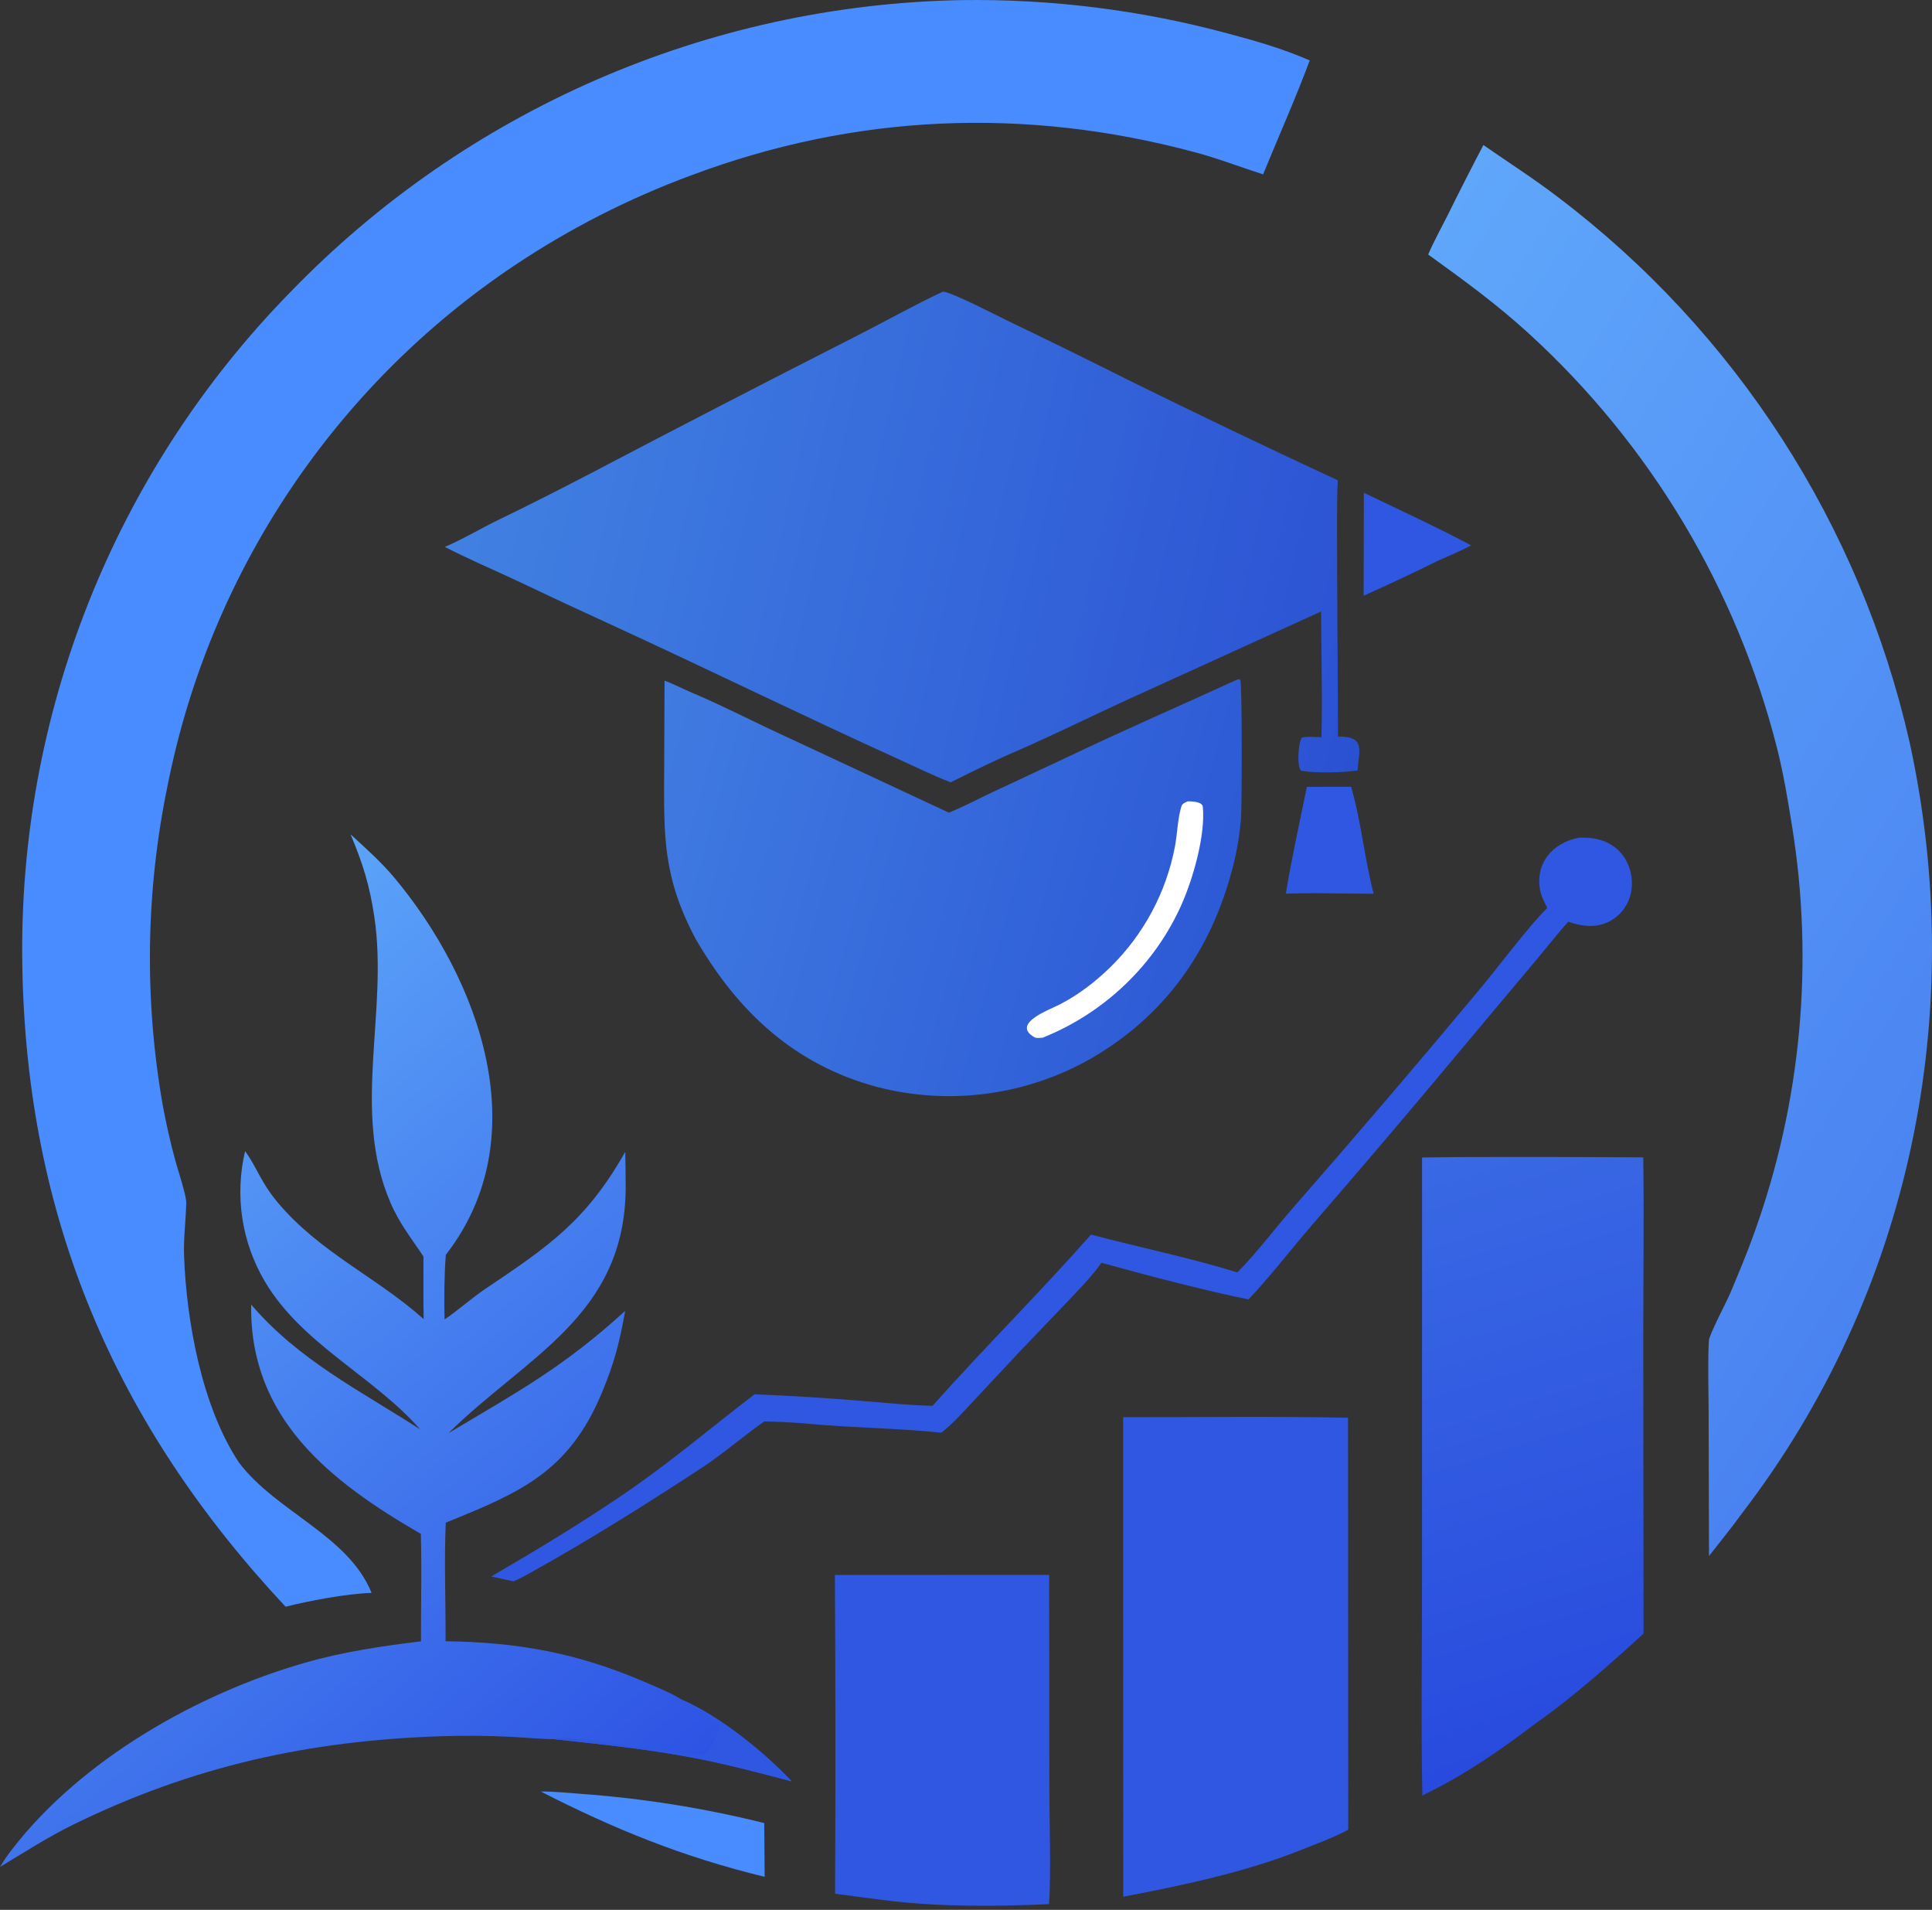 <?xml version="1.0" encoding="UTF-8"?> <svg xmlns="http://www.w3.org/2000/svg" width="428" height="423" viewBox="0 0 428 423" fill="none"><rect x="0" y="0" width="428" height="423" fill="#333333" stroke="none"/><path d="M212.881 0.023C232.835 -0.27 252.733 2.218 272.001 7.415C278.464 9.138 284.017 10.739 290.15 13.378C287.16 21.44 283.131 30.515 279.816 38.62C274.702 36.973 269.925 35.118 264.7 33.716C227.151 23.639 189.474 25.182 153.051 38.861C139.313 43.941 126.219 50.615 114.038 58.747C74.117 85.434 46.446 126.9 37.124 174.007C32.282 197.387 31.93 221.476 36.089 244.988C36.854 249.111 37.79 253.2 38.895 257.246C39.365 258.96 41.285 264.782 41.26 266.34C41.204 269.928 40.638 274.179 40.771 277.986C41.284 292.692 44.756 311.645 52.955 323.951C61.256 334.92 77.131 340.011 82.318 352.799C76.854 352.973 68.545 354.524 63.27 355.864C25.444 315.448 5.899 269.712 4.946 214.079C3.928 158.366 25.3 104.571 64.276 64.746C103.309 24.377 156.738 1.107 212.881 0.023Z" fill="#498CFF"></path><path d="M208.904 64.583C211.127 64.846 220.533 69.735 223.109 70.988C231.976 75.241 240.803 79.575 249.59 83.99C265.092 91.638 280.685 99.102 296.364 106.379C296.219 109.273 296.193 112.145 296.192 115.042C296.188 131.066 296.368 147.1 296.407 163.125L296.904 163.132C302.421 163.217 301.097 166.242 300.735 170.65C297.456 171.146 291.642 171.25 288.392 170.739C287.263 170.561 287.51 164.66 288.379 163.384C289.398 163.051 291.568 163.244 292.739 163.286C292.996 154.639 292.674 144.275 292.66 135.436L248.716 155.445C240.925 159.057 233.361 162.785 225.484 166.231C220.35 168.425 215.607 170.782 210.606 173.269C206.566 171.729 202.413 169.657 198.462 167.865C177.568 158.388 156.891 148.245 136.058 138.667C128.624 135.273 121.218 131.818 113.841 128.305C108.69 125.912 103.594 123.733 98.531 121.126C102.391 119.522 106.529 117.018 110.368 115.168C117.19 111.88 123.841 108.483 130.557 104.996C150.036 94.77 169.581 84.671 189.192 74.699C195.573 71.471 202.519 67.562 208.904 64.583Z" fill="url(#paint0_linear_2004_90)"></path><path d="M328.619 32.121C334.144 35.973 339.738 39.522 345.126 43.65C384.527 73.477 412.125 116.262 423.052 164.455C436.084 224.253 423.263 286.516 385.888 335.197C383.76 338.18 380.886 341.696 378.596 344.629L378.512 312.299C378.486 307.798 378.31 301.334 378.572 296.915C378.651 295.569 382.535 288.272 383.35 286.317C385.161 281.978 387.064 277.502 388.643 273.02C399.035 244.152 401.901 213.112 396.972 182.829C396.042 177.06 395.119 171.489 393.7 165.812C384.744 130.417 365.595 98.43 338.628 73.818C331.349 67.19 324.32 62.1 316.388 56.372C317.516 53.696 319.275 50.517 320.61 47.857C323.217 42.58 325.886 37.334 328.619 32.121Z" fill="url(#paint1_linear_2004_90)"></path><path d="M274.15 150.48L274.634 150.438C274.677 150.504 274.73 150.565 274.765 150.637C275.186 151.5 275.145 178.539 274.919 181.301C274.615 185.076 273.972 188.816 272.998 192.475C268.207 210.671 258.058 224.988 241.64 234.477C227.223 242.673 210.173 244.905 194.132 240.697C175.842 235.745 163.348 223.931 154.097 207.935C146.805 194.174 147.065 185.184 147.137 170.48L147.217 150.753C149.024 151.396 151.521 152.679 153.354 153.453C159.172 155.908 164.795 158.759 170.498 161.467L210.186 179.979C212.491 179.146 217.174 176.72 219.575 175.594L237.178 167.354C249.151 161.627 262.024 156.056 274.15 150.48Z" fill="url(#paint2_linear_2004_90)"></path><path d="M263.134 177.482C264.019 177.476 266.355 177.546 266.463 178.692C267.064 185.019 264.311 194.52 261.827 200.171C255.9 213.653 244.659 224.359 231.025 229.815C230.587 229.875 229.591 229.97 229.224 229.774C223.849 226.756 232.435 223.667 234.687 222.513C238.883 220.363 242.561 217.536 245.963 214.229C253.363 206.98 258.365 197.637 260.295 187.459C260.824 184.665 260.878 181.334 261.712 178.62C261.916 177.956 262.518 177.757 263.134 177.482Z" fill="white"></path><path d="M77.666 184.793C80.815 187.685 84.472 190.952 87.191 194.193C106.246 216.909 119.056 251.807 98.764 277.921C98.42 282.078 98.367 288.071 98.488 292.234C101.312 290.361 104.519 287.47 107.584 285.417C121.783 275.906 129.961 270.227 138.512 255.112C138.57 257.784 138.602 260.456 138.609 263.129C138.433 291.471 116.519 300.447 99.348 317.423C114.8 308.202 124.85 302.79 138.493 290.348C137.216 297.444 136.143 301.704 133.359 308.415C126.052 326.026 115.242 330.582 98.752 337.242C98.376 345.348 98.747 355.197 98.713 363.507C114.845 363.736 127.816 366.092 142.806 372.513C144.638 373.297 149.36 375.261 150.877 376.37C159.354 380.019 169.112 387.889 175.38 394.532C168.588 392.766 162.349 391.083 155.488 389.694C144.351 387.438 133.916 386.437 122.74 385.196C121.516 385.27 115.39 384.792 113.674 384.706C108.361 384.422 103.038 384.368 97.72 384.546C68.465 385.517 42.746 391.139 16.226 404.123C10.731 406.814 5.25 410.333 0 413.498C0.848 412.074 1.789 410.709 2.818 409.411C18.157 389.656 43.722 375.109 67.546 368.276C76.098 365.823 84.474 364.606 93.26 363.53C93.241 355.624 93.439 347.611 93.233 339.731C73.338 328.221 55.219 314.263 55.647 288.943C66.114 301.217 79.728 307.975 93.055 316.565C82.819 304.85 66.847 297.715 58.647 283.784C53.517 275.07 51.978 264.771 54.296 254.961C56.893 258.489 57.672 261.705 61.462 266.253C70.738 277.385 83.562 282.922 93.858 292.165C93.756 287.606 93.814 282.879 93.81 278.308C91.076 274.145 88.517 271.071 86.47 266.299C77.813 246.122 86.086 224.142 82.922 203.038C81.858 195.941 80.367 191.264 77.666 184.793Z" fill="url(#paint3_linear_2004_90)"></path><path d="M150.877 376.37C159.354 380.019 169.112 387.889 175.381 394.532C168.588 392.765 162.349 391.083 155.488 389.693C144.351 387.438 133.916 386.437 122.74 385.195C127.361 383.735 154.675 389.653 156.165 388.543C157.496 387.55 159.064 383.977 159.282 382.297C159.35 381.767 159.288 381.679 158.993 381.27C158.338 381.245 158.183 381.332 157.583 381.598C157.578 381.586 156.988 380.261 157.075 380.404C156.359 379.22 151.33 377.62 150.877 376.37Z" fill="#2F57E1"></path><path d="M322.929 256.275C336.631 256.225 350.333 256.247 364.034 256.34C364.219 269.554 364.038 283.116 364.034 296.351L364.103 361.796C356.992 368.336 348.219 376.11 340.302 381.623C331.844 388.025 324.673 392.996 315.092 397.683C314.785 382.138 315.03 365.898 315.018 350.309L315.03 256.366L322.929 256.275Z" fill="url(#paint4_linear_2004_90)"></path><path d="M248.808 313.88C265.292 313.911 282.248 313.661 298.632 314.003L298.684 405.247C295.906 406.784 291.201 408.554 288.206 409.743C276.164 414.594 261.539 417.689 248.829 420.092L248.808 313.88Z" fill="#2F57E1"></path><path d="M184.955 348.822L232.42 348.818L232.468 396.73C232.488 403.876 232.854 414.963 232.402 421.743C220.599 422.243 208.924 422.377 197.172 421.008C193.104 420.534 189.056 419.952 184.995 419.419C185.11 395.887 185.097 372.354 184.955 348.822Z" fill="#2F57E1"></path><path d="M349.758 185.546C353.942 185.286 357.958 186.625 360.15 190.422C361.561 192.919 361.899 195.881 361.086 198.631C360.358 200.976 358.725 202.935 356.549 204.073C353.518 205.627 350.468 205.19 347.411 204.146C345.174 206.619 342.805 209.68 340.614 212.268L322.684 233.654C312.112 246.333 301.417 258.908 290.601 271.378C286.041 276.671 281.272 282.864 276.591 287.8C267.244 285.939 253.281 282.262 243.989 279.679C242.376 282.156 238.353 286.342 236.271 288.513L226.031 299.217L216.144 309.779C213.943 312.132 211.025 315.424 208.535 317.321C198.96 316.312 189.023 316.249 179.405 315.372C176.161 315.076 172.545 314.865 169.308 314.831C164.792 317.978 160.092 322.069 155.501 325.073C143.295 333.062 130.944 340.847 118.213 347.941C116.583 348.884 115.484 349.481 113.775 350.251L108.816 349.163C118.859 343.326 128.614 337.434 138.229 330.891C148.424 323.955 157.463 316.225 167.148 308.823C175.334 309.137 183.512 309.644 191.674 310.342C196.296 310.713 202.04 311.307 206.598 311.356C217.897 298.651 230.299 286.357 241.692 273.442C252.451 276.287 263.56 278.562 274.115 281.809C277.979 278.01 282.875 271.552 286.655 267.273C300.501 251.45 314.159 235.462 327.624 219.313C331.702 214.473 338.562 205.231 342.762 201.101C342.201 199.93 341.455 198.546 341.208 197.282C340.018 191.206 343.922 186.661 349.758 185.546Z" fill="#2F57E1"></path><path d="M119.807 396.797C122.051 396.719 126.449 397.147 128.808 397.321C142.468 398.31 156.016 400.472 169.305 403.784L169.394 415.689C151.306 411.288 136.265 405.207 119.807 396.797Z" fill="#498CFF"></path><path d="M289.51 174.273L299.309 174.252C301.535 181.829 302.322 190.439 304.313 197.956L299.261 197.905C294.47 197.857 289.644 197.765 284.858 197.93C286.058 190.413 287.984 181.826 289.51 174.273Z" fill="#2F57E1"></path><path d="M302.137 109.142C309.546 112.715 318.929 117.027 325.892 120.785C323.978 121.872 320.625 123.262 318.529 124.205C313.099 126.891 307.619 129.472 302.09 131.947L302.137 109.142Z" fill="#2F57E1"></path><defs><linearGradient id="paint0_linear_2004_90" x1="306.784" y1="141.081" x2="105.615" y2="94.811" gradientUnits="userSpaceOnUse"><stop stop-color="#2B51D3"></stop><stop offset="1" stop-color="#4181E2"></stop></linearGradient><linearGradient id="paint1_linear_2004_90" x1="443.606" y1="245.114" x2="265.641" y2="131.513" gradientUnits="userSpaceOnUse"><stop stop-color="#4A83F1"></stop><stop offset="1" stop-color="#5FA7FB"></stop></linearGradient><linearGradient id="paint2_linear_2004_90" x1="268.885" y1="205.159" x2="142.375" y2="170.162" gradientUnits="userSpaceOnUse"><stop stop-color="#2D5AD6"></stop><stop offset="1" stop-color="#407BE1"></stop></linearGradient><linearGradient id="paint3_linear_2004_90" x1="134.451" y1="407.288" x2="1.125" y2="253.75" gradientUnits="userSpaceOnUse"><stop stop-color="#2D53E4"></stop><stop offset="1" stop-color="#5BA3F9"></stop></linearGradient><linearGradient id="paint4_linear_2004_90" x1="357.126" y1="383.623" x2="317.3" y2="256.125" gradientUnits="userSpaceOnUse"><stop stop-color="#284ADE"></stop><stop offset="1" stop-color="#3969E4"></stop></linearGradient></defs></svg> 